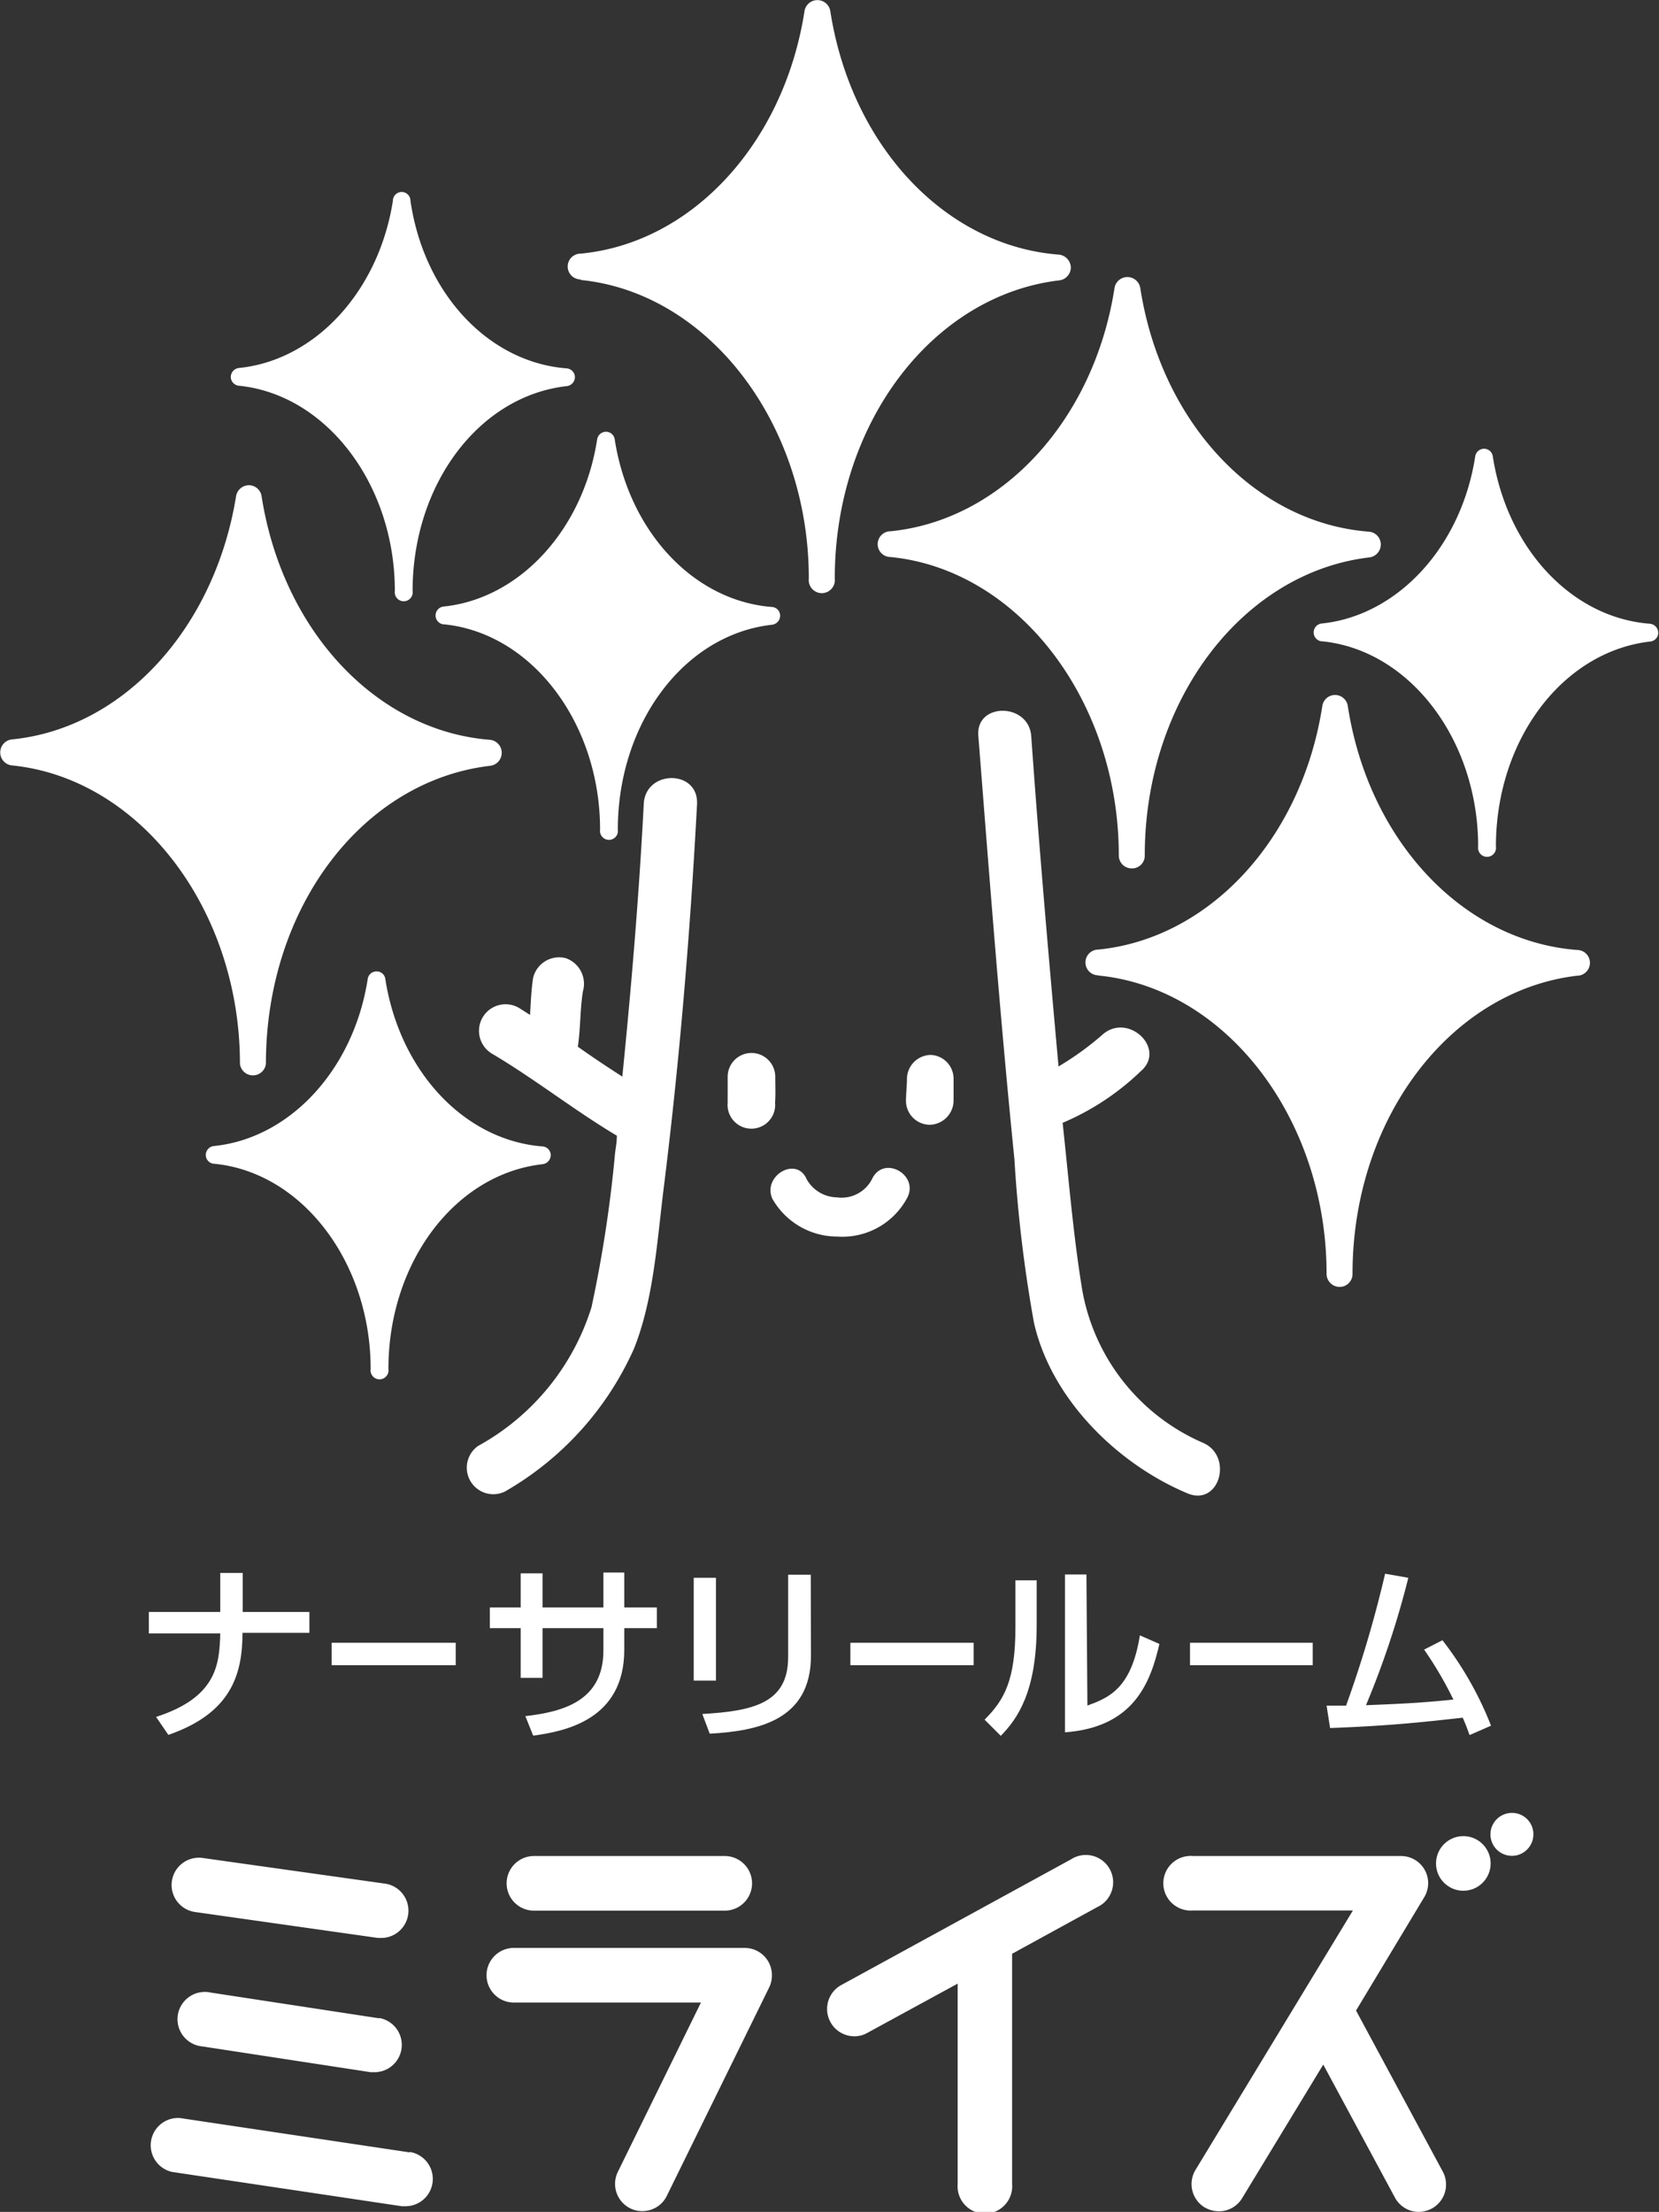 <svg id="e98927db-51d3-489e-8f0f-69bbf7e4efe6" data-name="レイヤー 2" xmlns="http://www.w3.org/2000/svg" width="85.04" height="113.37" viewBox="0 0 85.04 113.37"><rect x="0" y="0" width="85.04" height="113.37" fill="#333333" stroke="none"/><defs><style>.ac5ba987-8335-457b-bee7-d16bee8c667c{fill:#fff;}</style></defs><title>logo_wht</title><path class="ac5ba987-8335-457b-bee7-d16bee8c667c" d="M45.65,28.55c6.56.65,11.7,7.37,11.7,15.3a.66.66,0,0,0,.67.66.65.65,0,0,0,.66-.66c0-7.94,5-14.51,11.51-15.28a.67.67,0,0,0,.59-.67.66.66,0,0,0-.62-.65c-5.82-.45-10.64-5.59-11.71-12.49a.67.67,0,0,0-.66-.56.67.67,0,0,0-.66.56c-1.05,6.77-5.77,11.9-11.48,12.47a.66.66,0,0,0,0,1.32Z"/><path class="ac5ba987-8335-457b-bee7-d16bee8c667c" d="M56.3,50C62.86,50.64,68,57.36,68,65.29a.67.67,0,0,0,.67.67.66.66,0,0,0,.66-.67c0-7.94,5-14.51,11.51-15.28a.66.66,0,0,0,0-1.32C75,48.24,70.16,43.11,69.09,36.2a.66.66,0,0,0-1.31,0C66.72,43,62,48.1,56.3,48.67a.66.66,0,0,0,0,1.32Z"/><path class="ac5ba987-8335-457b-bee7-d16bee8c667c" d="M29.76,14.35c6.56.65,11.7,7.37,11.7,15.3a.67.67,0,1,0,1.33,0c0-7.94,5-14.51,11.51-15.28a.67.67,0,0,0,.59-.67.68.68,0,0,0-.62-.65C48.45,12.6,43.63,7.47,42.56.56a.67.67,0,0,0-1.32,0C40.19,7.34,35.47,12.46,29.76,13a.66.66,0,0,0,0,1.32Z"/><path class="ac5ba987-8335-457b-bee7-d16bee8c667c" d="M.6,39.23c6.56.65,11.7,7.37,11.7,15.3a.67.67,0,0,0,1.33,0c0-8,4.94-14.51,11.5-15.28a.67.67,0,0,0,0-1.33c-5.83-.45-10.64-5.58-11.72-12.48a.66.66,0,0,0-.65-.57.67.67,0,0,0-.66.57C11,32.21,6.31,37.34.6,37.9a.67.67,0,0,0,0,1.33Z"/><path class="ac5ba987-8335-457b-bee7-d16bee8c667c" d="M11,59.65c4.51.45,8,5.07,8,10.52a.46.46,0,1,0,.91,0c0-5.46,3.41-10,7.91-10.5a.47.47,0,0,0,.41-.47.45.45,0,0,0-.42-.44c-4-.31-7.32-3.84-8.06-8.59a.44.44,0,0,0-.45-.38.45.45,0,0,0-.45.38c-.72,4.66-4,8.18-7.89,8.57a.46.46,0,0,0-.41.46A.45.45,0,0,0,11,59.65Z"/><path class="ac5ba987-8335-457b-bee7-d16bee8c667c" d="M12.24,19.77c4.5.45,8,5.07,8,10.52a.46.46,0,1,0,.91,0c0-5.46,3.4-10,7.91-10.5a.47.47,0,0,0,.41-.47.46.46,0,0,0-.43-.44c-4-.31-7.31-3.84-8-8.59a.45.45,0,0,0-.9,0c-.73,4.66-4,8.18-7.89,8.57a.47.47,0,0,0-.42.46A.46.46,0,0,0,12.24,19.77Z"/><path class="ac5ba987-8335-457b-bee7-d16bee8c667c" d="M22.76,32c4.51.45,8,5.07,8,10.52a.46.46,0,1,0,.91,0c0-5.46,3.4-10,7.91-10.5a.47.47,0,0,0,.41-.47.45.45,0,0,0-.42-.44c-4-.31-7.32-3.84-8.06-8.59a.45.45,0,0,0-.45-.39.46.46,0,0,0-.45.39c-.72,4.66-4,8.18-7.89,8.57a.46.46,0,0,0,0,.91Z"/><path class="ac5ba987-8335-457b-bee7-d16bee8c667c" d="M67.77,32.87c4.51.45,8,5.07,8,10.52a.46.46,0,1,0,.91,0c0-5.46,3.41-10,7.92-10.51a.45.45,0,0,0,.4-.46.47.47,0,0,0-.42-.45c-4-.3-7.32-3.83-8.06-8.58a.45.45,0,0,0-.45-.39.46.46,0,0,0-.45.39c-.72,4.66-4,8.18-7.89,8.57a.46.46,0,0,0,0,.91Z"/><path class="ac5ba987-8335-457b-bee7-d16bee8c667c" d="M39.74,55.19a1.22,1.22,0,0,0-2.44,0c0,.45,0,.89,0,1.33a1.22,1.22,0,1,0,2.43,0C39.76,56.08,39.74,55.64,39.74,55.19Z"/><path class="ac5ba987-8335-457b-bee7-d16bee8c667c" d="M47.71,54.07a1.24,1.24,0,0,0-1.22,1.22c0,.38-.05.76-.05,1.14a1.23,1.23,0,0,0,1.22,1.22,1.25,1.25,0,0,0,1.22-1.22c0-.38,0-.76,0-1.14A1.22,1.22,0,0,0,47.71,54.07Z"/><path class="ac5ba987-8335-457b-bee7-d16bee8c667c" d="M44.73,60.37a1.75,1.75,0,0,1-1.83,1,1.81,1.81,0,0,1-1.55-.93c-.52-1.21-2.28-.17-1.76,1a3.83,3.83,0,0,0,3.32,1.94A3.77,3.77,0,0,0,46.5,61.4C47.12,60.24,45.36,59.21,44.73,60.37Z"/><path class="ac5ba987-8335-457b-bee7-d16bee8c667c" d="M33,41.18c-.24,4.66-.63,9.32-1.1,14-.77-.49-1.53-1-2.28-1.53.14-.94.11-1.9.26-2.84A1.39,1.39,0,0,0,29,49.11a1.37,1.37,0,0,0-1.67,1c-.1.63-.12,1.27-.16,1.91l-.55-.35A1.36,1.36,0,0,0,25.21,54c2.2,1.3,4.21,2.9,6.41,4.21,0,.29-.05.58-.09.87A66.12,66.12,0,0,1,30.32,67a12.29,12.29,0,0,1-5.81,7.11,1.36,1.36,0,0,0,1.37,2.34,15.9,15.9,0,0,0,6.62-7.33c1-2.51,1.18-5.47,1.51-8.13.82-6.56,1.37-13.17,1.72-19.77C35.82,39.44,33.11,39.44,33,41.18Z"/><path class="ac5ba987-8335-457b-bee7-d16bee8c667c" d="M61.64,73.94a10.54,10.54,0,0,1-6.17-7.85c-.46-2.82-.69-5.69-1-8.54a13.19,13.19,0,0,0,4-2.64c1.33-1.13-.59-3-1.91-1.92a15,15,0,0,1-2.3,1.67c-.51-5.65-1-11.29-1.4-16.94C52.72,36,50,36,50.15,37.72,50.72,45,51.27,52.2,52,59.43a71,71,0,0,0,1,8.36c.88,3.91,4.27,7.25,7.89,8.76C62.53,77.21,63.23,74.6,61.64,73.94Z"/><path class="ac5ba987-8335-457b-bee7-d16bee8c667c" d="M15.86,82.62v1.07H12.43c0,2.13-.58,4.12-3.8,5.23L8,88c3.09-1,3.25-2.66,3.29-4.28H7.63V82.62h3.66v-2h1.15v2Z"/><path class="ac5ba987-8335-457b-bee7-d16bee8c667c" d="M23.36,84.2v1.15H17V84.2Z"/><path class="ac5ba987-8335-457b-bee7-d16bee8c667c" d="M33.67,82.39v1.06H32v1.11c0,3.6-3.06,4.18-4.67,4.4l-.4-1c1.9-.22,4-.76,4-3.36V83.45H27.81V86H26.69V83.45H25.11V82.39h1.58V80.64h1.12v1.75h3.12V80.6H32v1.79Z"/><path class="ac5ba987-8335-457b-bee7-d16bee8c667c" d="M36.7,86.14H35.56V80.87H36.7Zm4.87-1.28c0,3.32-2.72,3.86-5.19,4L36,87.85c2.6-.15,4.4-.55,4.4-2.91V80.71h1.16Z"/><path class="ac5ba987-8335-457b-bee7-d16bee8c667c" d="M49.91,84.2v1.15H43.59V84.2Z"/><path class="ac5ba987-8335-457b-bee7-d16bee8c667c" d="M53.14,83.31c0,3.42-1,4.8-1.84,5.66l-.83-.83c1-1,1.58-2,1.58-4.73V81h1.09Zm2.6,4.11c1.07-.4,2.25-.84,2.69-3.6l1,.44c-.46,2-1.32,4.27-4.84,4.53V80.7h1.1Z"/><path class="ac5ba987-8335-457b-bee7-d16bee8c667c" d="M67.29,84.2v1.15H61V84.2Z"/><path class="ac5ba987-8335-457b-bee7-d16bee8c667c" d="M68,87.42H69A59.68,59.68,0,0,0,71,80.66l1.19.21a45.3,45.3,0,0,1-2.17,6.53c1.72-.07,2.75-.11,4.48-.29A19.16,19.16,0,0,0,73,84.55l.94-.48a17.58,17.58,0,0,1,2.49,4.38l-1.1.48c-.11-.3-.16-.45-.35-.89-2,.22-3.62.41-6.8.53Z"/><path class="ac5ba987-8335-457b-bee7-d16bee8c667c" d="M38.17,99.84H26.34a1.4,1.4,0,0,0,0,2.8h9.59l-4.26,8.68a1.4,1.4,0,0,0,.64,1.87,1.36,1.36,0,0,0,.61.14,1.39,1.39,0,0,0,1.26-.78l5.25-10.69a1.43,1.43,0,0,0-.07-1.36A1.4,1.4,0,0,0,38.17,99.84Z"/><circle class="ac5ba987-8335-457b-bee7-d16bee8c667c" cx="75.01" cy="95.51" r="1.4"/><path class="ac5ba987-8335-457b-bee7-d16bee8c667c" d="M77.51,92.92A1.1,1.1,0,1,0,78.6,94,1.09,1.09,0,0,0,77.51,92.92Z"/><path class="ac5ba987-8335-457b-bee7-d16bee8c667c" d="M27.37,97.93h9.78a1.4,1.4,0,0,0,0-2.8H27.37a1.4,1.4,0,0,0,0,2.8Z"/><path class="ac5ba987-8335-457b-bee7-d16bee8c667c" d="M10,98l9.38,1.33h.19a1.4,1.4,0,0,0,.2-2.78l-9.38-1.32A1.39,1.39,0,1,0,10,98Z"/><path class="ac5ba987-8335-457b-bee7-d16bee8c667c" d="M19.45,103.45l-8.64-1.32a1.4,1.4,0,1,0-.43,2.76L19,106.21l.22,0a1.4,1.4,0,0,0,.21-2.78Z"/><path class="ac5ba987-8335-457b-bee7-d16bee8c667c" d="M21,110.32,9.23,108.56a1.4,1.4,0,0,0-.42,2.76l11.79,1.76.21,0a1.4,1.4,0,0,0,.21-2.78Z"/><path class="ac5ba987-8335-457b-bee7-d16bee8c667c" d="M54.9,95.3l-11.79,6.45a1.4,1.4,0,0,0,.67,2.62,1.34,1.34,0,0,0,.67-.17l4.64-2.53v10.27a1.4,1.4,0,1,0,2.79,0v-11.8l4.36-2.39A1.4,1.4,0,1,0,54.9,95.3Z"/><path class="ac5ba987-8335-457b-bee7-d16bee8c667c" d="M69.51,103.05,73,97.25a1.39,1.39,0,0,0-1.19-2.12H61.15a1.4,1.4,0,1,0,0,2.79h8.2l-8.07,13.3a1.4,1.4,0,0,0,.47,1.92,1.49,1.49,0,0,0,.73.2,1.39,1.39,0,0,0,1.19-.67l4.16-6.85,3.67,6.81a1.39,1.39,0,0,0,1.23.74,1.44,1.44,0,0,0,.66-.17,1.4,1.4,0,0,0,.57-1.89Z"/></svg>